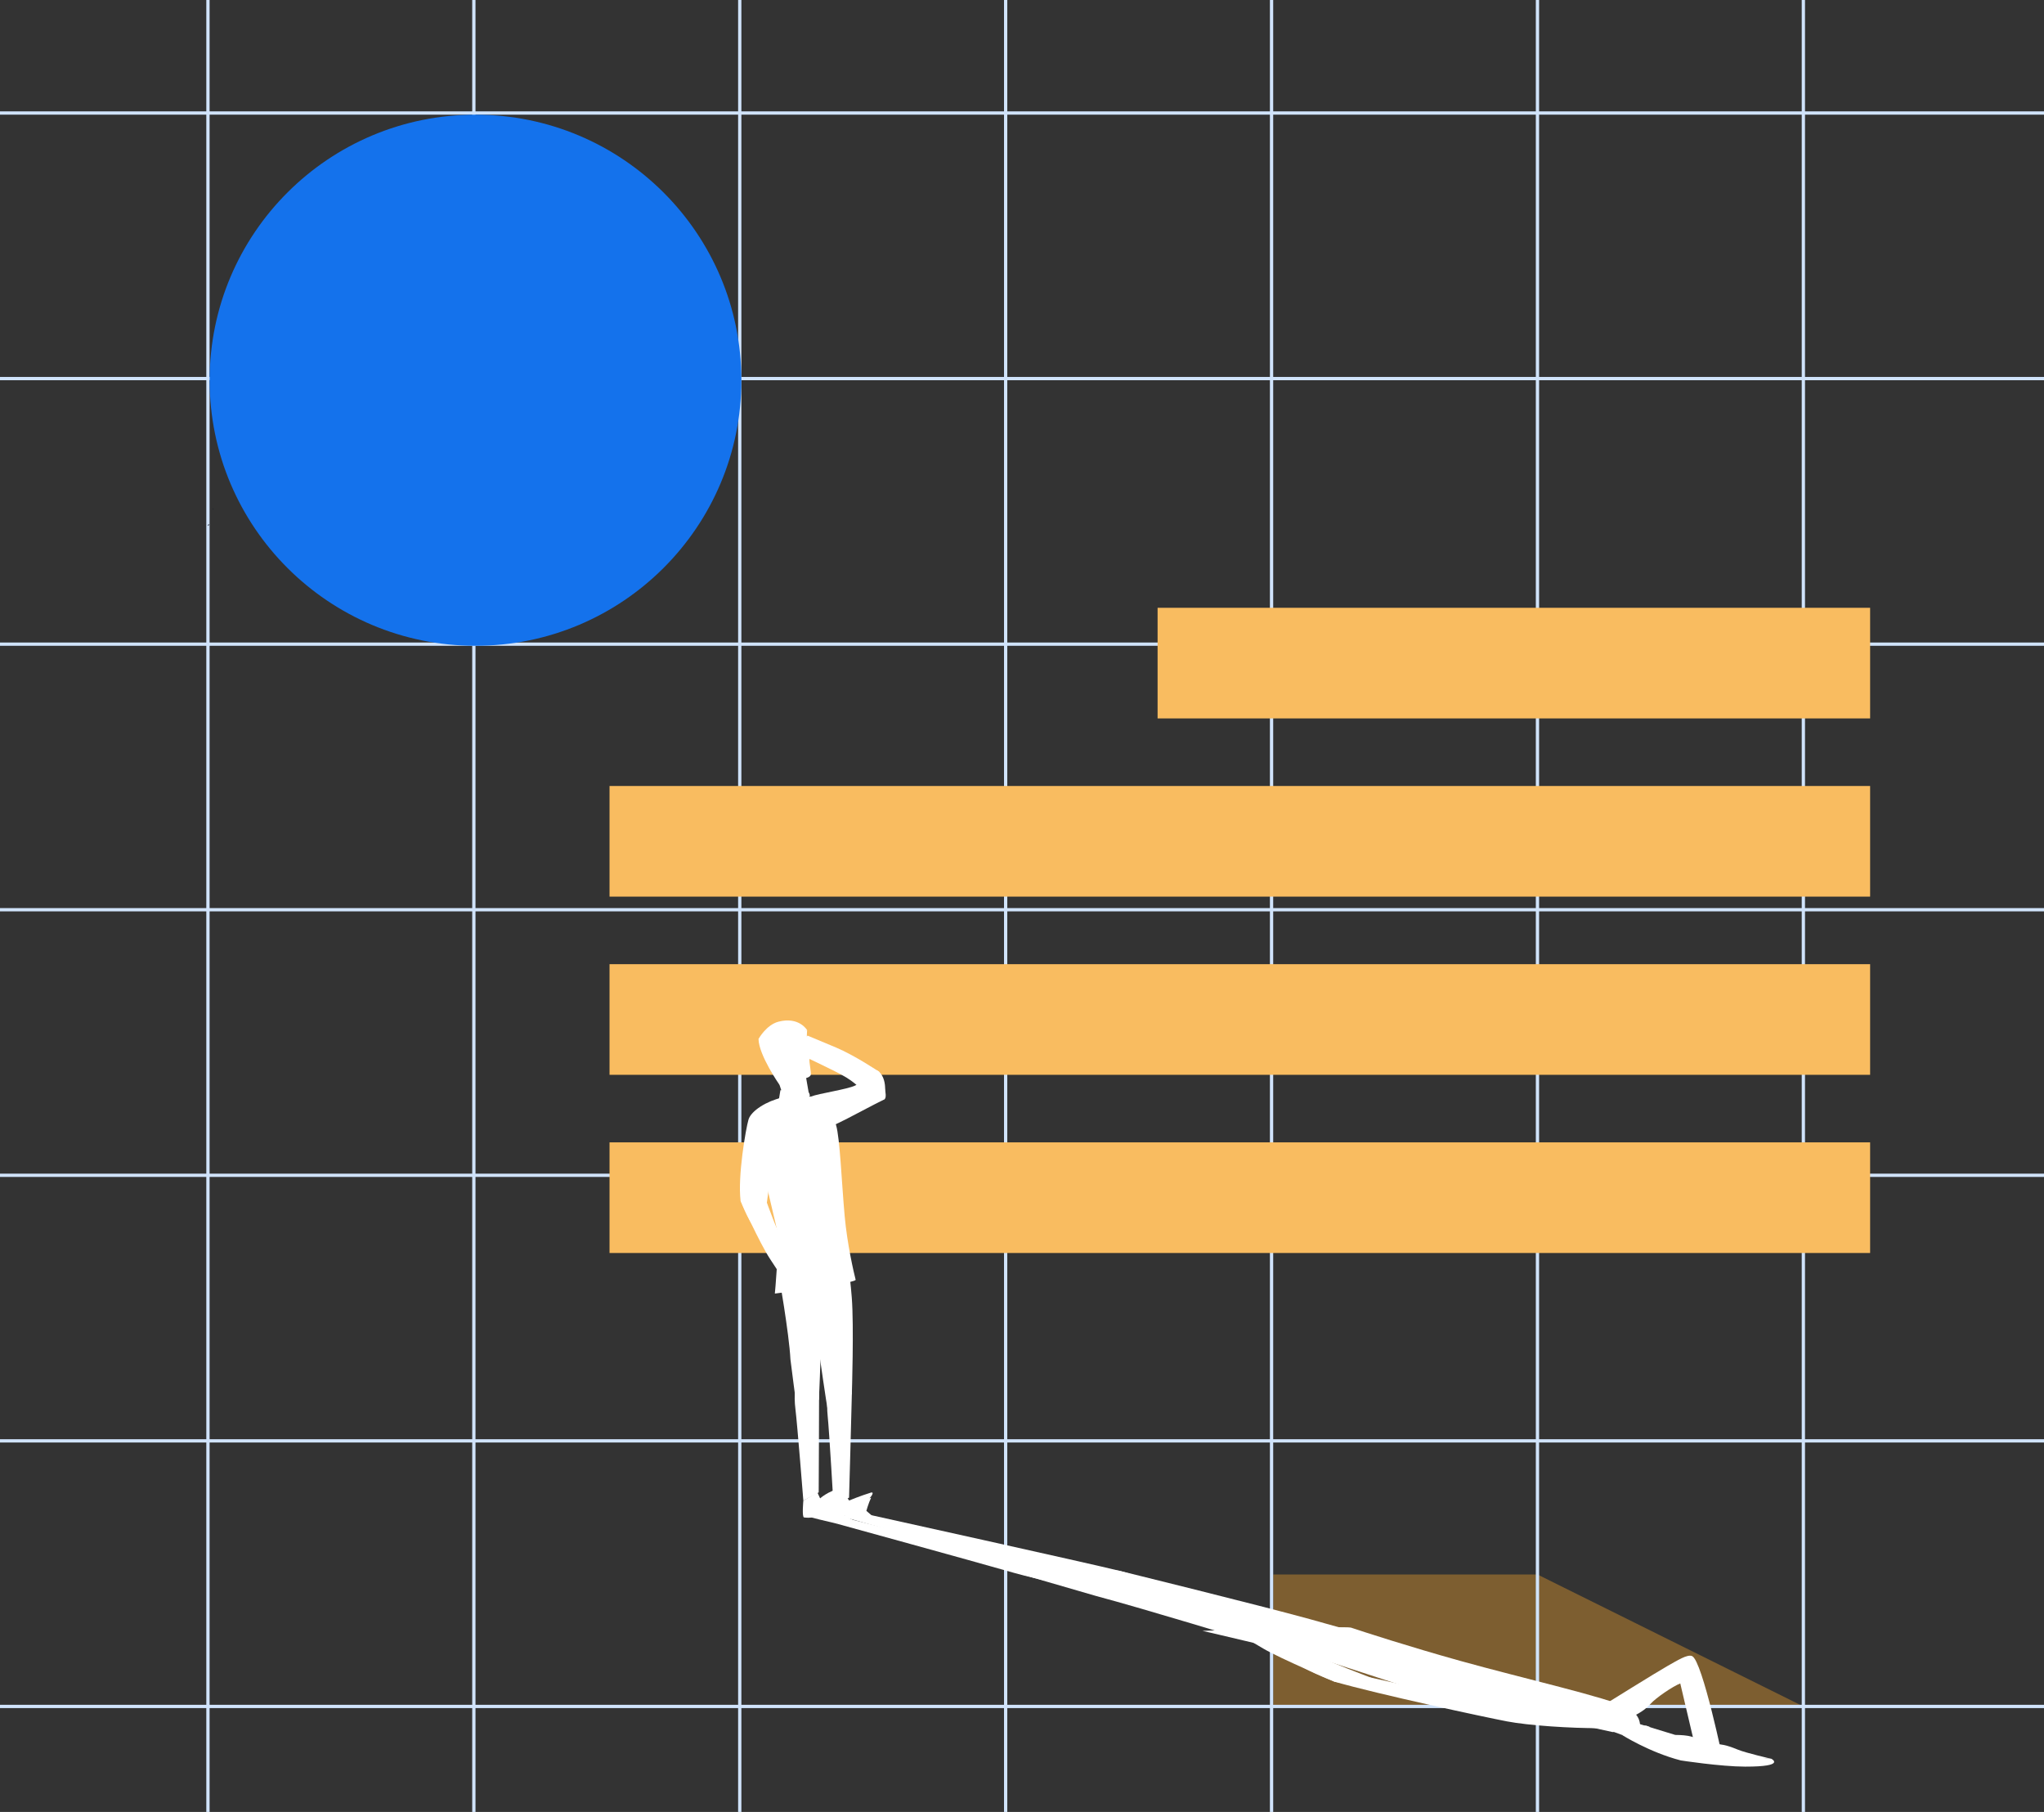 <svg width="220" height="195" viewBox="0 0 220 195" fill="none" xmlns="http://www.w3.org/2000/svg">
<rect x="0" y="0" width="220" height="195" fill="#333333" stroke="none"/>
<g clip-path="url(#clip0_169_1502)">
<path d="M137.038 183.647V169.446H165.48L193.923 183.559L137.038 183.647Z" fill="#7D5E30"/>
<path d="M51.179 0H50.825V195H51.179V0Z" fill="#D0E3FB"/>
<path d="M22.558 0H22.205V195H22.558V0Z" fill="#D0E3FB"/>
<path d="M79.798 0H79.445V195H79.798V0Z" fill="#D0E3FB"/>
<path d="M220 154.89H0V155.243H220V154.89Z" fill="#D0E3FB"/>
<path d="M220 183.471H0V183.825H220V183.471Z" fill="#D0E3FB"/>
<path d="M220 126.309H0V126.662H220V126.309Z" fill="#D0E3FB"/>
<path d="M220 97.729H0V98.082H220V97.729Z" fill="#D0E3FB"/>
<path d="M220 69.148H0V69.501H220V69.148Z" fill="#D0E3FB"/>
<path d="M220 40.566H0V40.92H220V40.566Z" fill="#D0E3FB"/>
<path d="M220 11.986H0V12.339H220V11.986Z" fill="#D0E3FB"/>
<path d="M165.657 0H165.304V195H165.657V0Z" fill="#D0E3FB"/>
<path d="M194.276 0H193.923V195H194.276V0Z" fill="#D0E3FB"/>
<path d="M137.037 0H136.683V195H137.037V0Z" fill="#D0E3FB"/>
<path d="M108.417 0H108.064V195H108.417V0Z" fill="#D0E3FB"/>
<path d="M22.431 56.466C22.397 56.47 22.334 56.516 22.367 56.528C22.4 56.539 22.41 56.604 22.455 56.555C22.5 56.506 22.514 56.423 22.462 56.407C22.409 56.391 22.43 56.465 22.43 56.465L22.431 56.466Z" fill="#181E26"/>
<path d="M22.947 54.725C22.918 54.715 22.864 54.784 22.91 54.802C22.955 54.821 22.989 54.816 22.988 54.788C22.988 54.761 22.976 54.734 22.947 54.724V54.725Z" fill="#181E26"/>
<path d="M51.179 69.499C66.984 69.499 79.796 56.704 79.796 40.921C79.796 25.138 66.984 12.343 51.179 12.343C35.374 12.343 22.562 25.138 22.562 40.921C22.562 56.704 35.374 69.499 51.179 69.499Z" fill="#1472EC"/>
<path d="M201.285 122.941H65.605V134.848H201.285V122.941Z" fill="#F9BC60"/>
<path d="M201.285 103.765H65.605V115.672H201.285V103.765Z" fill="#F9BC60"/>
<path d="M201.285 84.588H65.605V96.495H201.285V84.588Z" fill="#F9BC60"/>
<path d="M201.285 65.411H124.594V77.317H201.285V65.411Z" fill="#F9BC60"/>
<path d="M143.63 180.981C143.63 180.981 137.723 178.451 136.017 177.446C134.312 176.442 133.458 175.94 133.458 175.94L136.98 175.824C136.98 175.824 141.752 178.206 143.377 178.902C145.002 179.598 149.248 181.2 149.248 181.2C149.248 181.2 151.133 181.992 150.492 182.136C149.852 182.279 143.63 180.981 143.63 180.981Z" fill="white"/>
<path d="M133.836 175.927L133.242 175.677L136.336 175.659L136.698 175.813L133.836 175.927Z" fill="white"/>
<path d="M90.266 162.792C90.549 162.742 90.573 161.983 91.121 161.986L92.411 161.551L93.758 161.186C93.48 161.762 93.249 162.596 93.249 162.596L94.254 163.459L90.987 163.161C90.987 163.161 89.986 162.843 90.269 162.792H90.266Z" fill="white"/>
<path d="M86.531 163.044C86.839 163 87.119 162.431 87.69 162.443C87.69 162.443 89.624 160.17 89.937 160.748C90.011 160.886 90.629 161.547 90.563 161.664C90.064 162.557 90.985 163.161 90.985 163.161L91.768 163.565L89.999 163.96C89.999 163.96 86.223 163.088 86.531 163.044Z" fill="white"/>
<path d="M90.371 163.139L93.832 163.075C93.832 163.075 117.232 168.242 120.512 169.057C123.791 169.873 122.534 170.431 122.534 170.431C122.534 170.431 117.598 170.827 112.034 169.251C109.331 168.486 90.372 163.139 90.372 163.139H90.371Z" fill="white"/>
<path d="M89.999 163.96L91.148 163.398C91.148 163.398 113.604 169.085 116.908 169.927C120.213 170.769 118.913 171.323 118.913 171.323C118.913 171.323 113.761 170.618 108.161 168.997C105.44 168.209 89.999 163.96 89.999 163.96Z" fill="white"/>
<path d="M120.51 169.056C120.51 169.056 135.314 172.692 141.003 174.258C146.694 175.824 148.28 176.37 148.28 176.37L138.285 176.265C138.285 176.265 128.627 173.548 123.392 172.176C123.392 172.176 114.172 168.83 113.017 168.456C111.862 168.082 120.51 169.056 120.51 169.056Z" fill="white"/>
<path d="M114 169.202C114 169.202 129.214 172.859 134.992 174.465C140.769 176.073 144.252 177.092 144.252 177.092L134.357 176.566C134.357 176.566 123.259 173.17 117.964 171.757C117.964 171.757 108.051 168.892 106.861 168.511C105.67 168.13 113.999 169.201 113.999 169.201L114 169.202Z" fill="white"/>
<path d="M190.652 189.28C190.652 189.28 187.927 188.661 187.031 188.29C185.612 187.703 185.238 187.767 184.868 187.689C184.197 187.546 182.288 186.922 181.705 186.816C181.123 186.71 180.311 186.713 180.311 186.713L176.303 185.49L169.944 185.403L173.722 186.399L174.571 186.71L184.727 189.033L190.652 189.28Z" fill="white"/>
<path d="M180.925 189.463C177.515 188.583 174.572 186.71 174.572 186.71C174.572 186.71 178.618 186.605 179.339 186.729C180.062 186.854 182.803 187.628 182.803 187.628C182.803 187.628 182.944 187.889 183.99 188.096C185.034 188.304 185.132 188.235 185.132 188.235C185.468 188.173 184.668 187.993 184.668 187.993L185.389 188.053C185.389 188.053 188.667 188.985 189.383 189.13C190.099 189.274 190.653 189.279 190.653 189.279C190.653 189.279 192.318 190.132 187.833 190.125C185.188 190.12 180.925 189.461 180.925 189.461V189.463Z" fill="white"/>
<path d="M129.424 175.512C129.424 175.512 144.838 174.976 145.402 175.163C146.711 175.599 151.568 177.184 157.175 178.746C163.968 180.638 172.995 182.679 175.113 183.763C176.664 184.556 176.514 185.72 176.514 185.72C176.514 185.72 173.73 186.12 172.127 186.027C170.524 185.934 162.887 184.766 160.315 184.244C157.743 183.723 145.596 179.63 143.221 178.891C140.846 178.152 129.423 175.512 129.423 175.512H129.424Z" fill="white"/>
<path d="M172.172 185.983C169.118 186.003 164.525 185.702 162.178 185.252C159.83 184.802 148.354 182.343 143.63 180.981C143.63 180.981 139.177 179.227 140.476 179.276C142.767 179.362 152.848 181.701 154.567 182.195C156.287 182.687 161.166 184.216 163.358 184.5C165.55 184.785 172.172 185.983 172.172 185.983Z" fill="white"/>
<path d="M171.624 185.983L173.578 186.406L177.646 185.882L177.185 185.71L171.624 185.983Z" fill="white"/>
<path d="M185.515 189.706C185.515 189.706 183.247 178.766 182.131 178.233C181.625 177.992 180.505 178.721 179.474 179.295C178.442 179.871 172.745 183.417 172.745 183.417C172.745 183.417 173.86 185.065 173.732 185.486C173.603 185.907 174.585 185.146 174.585 185.146C174.585 185.146 176.5 184.667 177.668 183.353C178.222 182.73 180.043 181.483 180.852 181.174L182.661 188.863L185.515 189.708V189.706Z" fill="white"/>
<path d="M85.479 112.622C85.479 112.622 84.85 112.794 84.52 112.728C84.19 112.663 83.443 112.526 83.576 112.335C83.711 112.144 84.506 112.26 84.506 112.26C84.506 112.26 84.121 112.12 83.786 111.788C83.513 111.519 83.156 111.337 83.228 111.174C83.294 111.022 83.254 111.081 83.545 111.069C83.825 111.058 83.463 110.642 83.829 110.7C84.214 110.762 83.794 110.297 84.309 110.521C84.631 110.663 84.451 110.245 84.769 110.457C85.089 110.671 85.74 111.257 85.74 111.257L86.627 111.676L85.956 112.683L85.48 112.62L85.479 112.622Z" fill="white"/>
<path d="M79.711 129.229C79.711 129.229 81.75 133.766 82.88 135.486C84.01 137.207 84.576 138.069 84.576 138.069L86.569 137.8C86.569 137.8 84.255 133.628 83.692 132.378C83.129 131.129 82.094 128.193 82.094 128.193C82.094 128.193 81.475 126.769 80.869 126.635C80.264 126.499 79.711 129.229 79.711 129.229Z" fill="white"/>
<path d="M84.789 138.039L84.984 138.488L86.57 138.126L86.449 137.852L84.789 138.039Z" fill="white"/>
<path d="M89.799 163.197C90.04 163.236 90.23 163.284 90.498 163.21C91.55 162.921 92.709 162.011 93.241 161.571C93.908 161.018 94.105 160.524 93.741 160.633C92.623 160.973 91.391 161.485 91.391 161.485L91.081 161.028L89.827 161.695C89.827 161.695 89.558 163.157 89.799 163.196V163.197Z" fill="white"/>
<path d="M86.54 163.309C86.783 163.337 87.202 163.371 87.466 163.281C88.502 162.931 89.653 161.536 90.161 161.057C90.797 160.456 90.777 160.123 90.407 160.197C89.178 160.445 88.27 161.255 88.27 161.255L87.975 160.613L86.467 161.499C86.467 161.499 86.297 163.281 86.539 163.309H86.54Z" fill="white"/>
<path d="M89.715 162.02L91.385 161.18C91.385 161.18 91.656 151.655 91.687 150.019C91.717 148.382 89.986 147.704 89.986 147.704C89.986 147.704 88.76 149.349 89.086 152.413C89.245 153.901 89.716 162.02 89.716 162.02H89.715Z" fill="white"/>
<path d="M86.467 161.499L88.118 160.613C88.118 160.613 88.168 150.844 88.162 149.166C88.154 147.489 86.406 146.82 86.406 146.82C86.406 146.82 85.219 148.527 85.615 151.661C85.808 153.184 86.467 161.499 86.467 161.499Z" fill="white"/>
<path d="M91.686 150.018C91.686 150.018 91.92 142.704 91.678 139.64C91.437 136.576 91.152 135.558 91.152 135.558L86.35 136.97C86.35 136.97 88.126 143.193 88.214 145.909C88.214 145.909 88.959 151.153 89.117 151.86C89.277 152.566 91.686 150.017 91.686 150.017V150.018Z" fill="white"/>
<path d="M88.137 150.619C88.137 150.619 88.536 143.222 88.255 140.085C87.976 136.948 87.707 134.982 87.707 134.982L83.789 137.016C83.789 137.016 84.938 143.506 85.075 146.288C85.075 146.288 85.77 151.832 85.924 152.554C86.081 153.274 88.137 150.621 88.137 150.621V150.619Z" fill="white"/>
<path d="M86.875 110.867C86.875 110.867 86.734 112.139 87.017 112.808C87.466 113.867 87.15 113.817 87.121 113.982C87.069 114.281 87.347 115.458 87.262 115.69C87.179 115.921 86.768 116.02 86.768 116.02L87.176 118.358L84.162 119.288L84.087 117.318L83.897 116.744L84.396 111.982L86.876 110.866L86.875 110.867Z" fill="white"/>
<path d="M81.641 111.817C81.67 113.566 83.896 116.745 83.896 116.745C83.896 116.745 86.132 116.396 86.247 116.117C86.361 115.839 86.205 114.332 86.205 114.332C86.205 114.332 85.761 113.922 85.874 113.48C85.987 113.038 86.172 113.128 86.172 113.128C86.462 113.178 86.417 113.549 86.417 113.549L86.661 113.369C86.661 113.369 86.462 111.56 86.534 111.252C86.605 110.944 86.874 110.867 86.874 110.867C86.874 110.867 86.02 109.377 83.79 109.954C82.475 110.294 81.639 111.816 81.639 111.816L81.641 111.817Z" fill="white"/>
<path d="M83.397 139.215C83.397 139.215 92.182 138.083 92.094 137.73C91.888 136.911 91.19 133.923 90.914 130.875C90.581 127.184 90.41 122.534 89.991 121.095C89.02 117.764 86.827 117.984 86.827 117.984C86.827 117.984 84.642 117.734 84.024 118.076C83.406 118.418 81.885 121.129 81.625 122.233C81.366 123.338 83.367 131.006 83.639 132.413C83.911 133.821 83.399 139.214 83.399 139.214L83.397 139.215Z" fill="white"/>
<path d="M84.13 118.138C82.559 118.491 80.852 119.52 80.563 120.489C80.275 121.458 79.385 126.591 79.711 129.229C79.711 129.229 80.943 132.419 81.5 132.182C82.479 131.766 82.908 126.99 82.795 126.034C82.681 125.079 82.109 122.173 82.644 121.471C83.18 120.768 84.13 118.138 84.13 118.138Z" fill="white"/>
<path d="M84.13 118.138C84.976 119.506 87.295 121.613 88.305 121.57C89.316 121.526 92.757 119.503 95.149 118.336C95.149 118.336 95.654 116.327 94.621 115.344C93.85 114.611 92.909 116.41 92.041 116.827C91.172 117.244 88.153 117.673 87.265 118.017C86.441 118.338 84.13 118.138 84.13 118.138Z" fill="white"/>
<path d="M94.621 115.343C94.621 115.343 91.999 113.577 89.967 112.727C87.934 111.878 86.916 111.452 86.916 111.452L85.572 113.245C85.572 113.245 89.862 115.198 91.11 115.97C92.357 116.741 93.129 117.685 93.129 117.685C93.129 117.685 94.531 118.578 95.149 118.335C95.767 118.093 94.621 115.343 94.621 115.343Z" fill="white"/>
<path d="M83.854 118.205L83.998 117.324L87.072 117.6L87.182 117.916L83.854 118.205Z" fill="white"/>
<path d="M86.839 111.555L86.527 111.427L85.324 112.902L85.669 113.117L86.839 111.555Z" fill="white"/>
</g>
<defs>
<clipPath id="clip0_169_1502">
<rect width="220" height="195" fill="white"/>
</clipPath>
</defs>
</svg>

